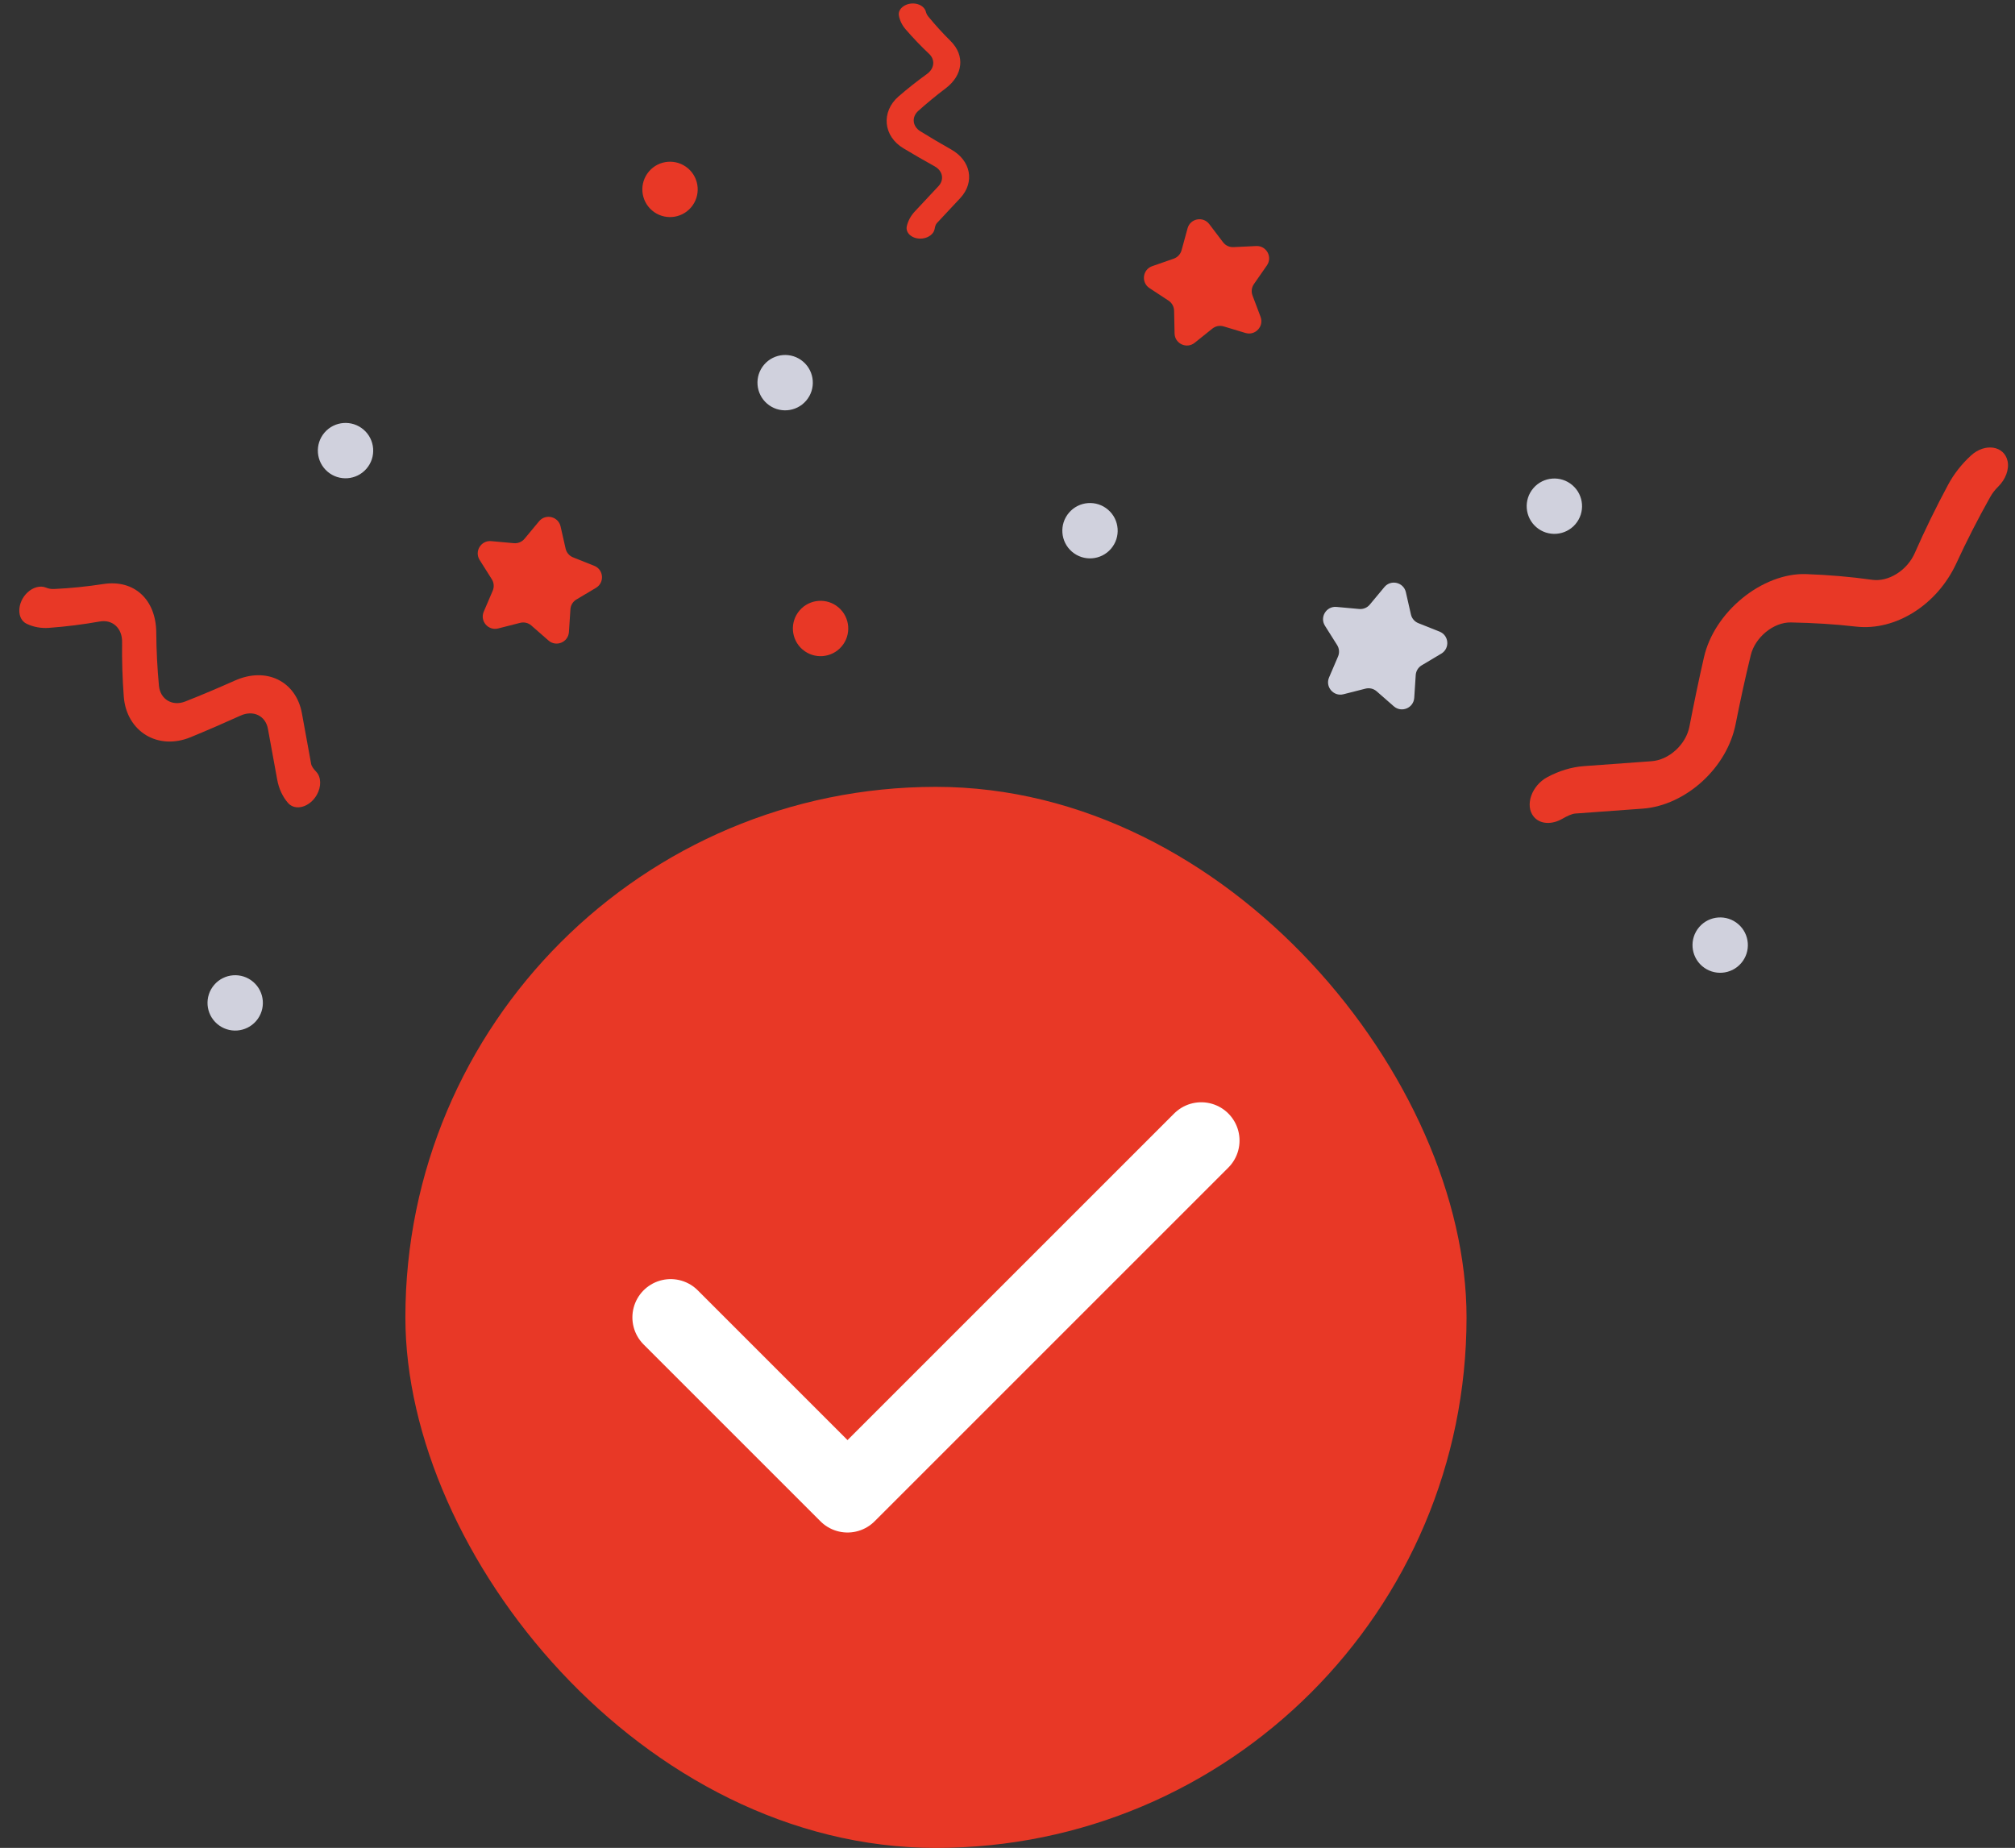 <?xml version="1.0" encoding="UTF-8"?> <svg xmlns="http://www.w3.org/2000/svg" width="169" height="155" viewBox="0 0 169 155" fill="none"><rect x="0" y="0" width="169" height="155" fill="#333333" stroke="none"/><path d="M118.614 58.532L118.738 56.625C118.76 56.285 118.948 55.978 119.241 55.804L120.882 54.826C121.619 54.387 121.532 53.295 120.736 52.977L118.961 52.27C118.644 52.145 118.41 51.871 118.335 51.539L117.912 49.675C117.722 48.839 116.657 48.584 116.109 49.243L114.887 50.712C114.669 50.974 114.338 51.111 113.998 51.081L112.094 50.907C111.241 50.83 110.668 51.764 111.126 52.489L112.146 54.106C112.328 54.394 112.357 54.753 112.222 55.066L111.47 56.822C111.132 57.61 111.845 58.443 112.675 58.233L114.526 57.762C114.856 57.678 115.206 57.762 115.462 57.986L116.9 59.244C117.545 59.808 118.557 59.389 118.613 58.533L118.614 58.532Z" fill="#D0D1DD"></path><path d="M47.717 53.013L47.842 51.105C47.863 50.766 48.052 50.458 48.344 50.285L49.986 49.307C50.722 48.867 50.635 47.776 49.839 47.458L48.064 46.751C47.748 46.625 47.514 46.351 47.439 46.02L47.016 44.156C46.826 43.32 45.761 43.064 45.212 43.724L43.99 45.194C43.772 45.455 43.44 45.593 43.101 45.562L41.197 45.389C40.343 45.311 39.771 46.246 40.229 46.971L41.249 48.587C41.43 48.875 41.459 49.234 41.325 49.547L40.573 51.304C40.235 52.092 40.947 52.924 41.778 52.714L43.629 52.243C43.959 52.16 44.309 52.243 44.565 52.468L46.003 53.726C46.648 54.29 47.66 53.871 47.716 53.015L47.717 53.013Z" fill="#E83826"></path><path d="M105.725 26.572L105.049 24.784C104.928 24.466 104.973 24.108 105.167 23.829L106.258 22.26C106.746 21.555 106.216 20.597 105.36 20.637L103.451 20.728C103.111 20.744 102.784 20.591 102.579 20.32L101.423 18.798C100.904 18.116 99.829 18.324 99.602 19.15L99.098 20.993C99.007 21.322 98.762 21.584 98.441 21.697L96.635 22.326C95.826 22.609 95.691 23.697 96.409 24.167L98.006 25.217C98.29 25.404 98.465 25.719 98.472 26.06L98.513 27.97C98.531 28.827 99.525 29.29 100.194 28.756L101.685 27.561C101.951 27.349 102.303 27.28 102.629 27.378L104.459 27.929C105.28 28.176 106.028 27.376 105.724 26.573L105.725 26.572Z" fill="#E83826"></path><path d="M168.375 38.663C168.53 39.374 168.21 40.212 167.578 40.832C167.325 41.079 167.103 41.365 166.926 41.679C165.883 43.537 164.935 45.396 164.083 47.245C163.264 49.015 161.989 50.424 160.512 51.354C159.035 52.284 157.342 52.749 155.656 52.557C153.898 52.355 152.074 52.245 150.207 52.209C148.753 52.178 147.201 53.45 146.837 54.961C146.362 56.904 145.949 58.826 145.568 60.74C145.204 62.571 144.178 64.257 142.777 65.539C141.377 66.819 139.593 67.694 137.783 67.826L132.111 68.239C131.843 68.259 131.44 68.444 131.035 68.678C130.139 69.195 129.155 69.134 128.636 68.502C127.871 67.57 128.449 65.894 129.785 65.18C130.751 64.665 131.793 64.337 132.845 64.261L138.516 63.849C139.229 63.797 139.949 63.468 140.548 62.92C141.145 62.373 141.552 61.674 141.693 60.948C142.068 59.019 142.465 57.081 142.915 55.122C143.344 53.245 144.54 51.473 146.127 50.179C147.707 48.884 149.669 48.086 151.488 48.155C153.388 48.222 155.237 48.382 157.019 48.632C157.691 48.725 158.418 48.548 159.084 48.127C159.752 47.707 160.286 47.092 160.6 46.376C161.434 44.479 162.364 42.568 163.392 40.654C163.874 39.754 164.53 38.921 165.31 38.206C166.484 37.131 168.095 37.388 168.375 38.667L168.375 38.663Z" fill="#E83826"></path><path d="M2.296 49.703C2.777 49.246 3.391 49.091 3.874 49.293C4.071 49.375 4.292 49.416 4.53 49.404C5.92 49.339 7.302 49.198 8.668 48.987C9.977 48.788 11.072 49.118 11.849 49.834C12.627 50.55 13.096 51.656 13.106 53.069C13.116 54.541 13.194 56.024 13.329 57.504C13.431 58.659 14.454 59.27 15.543 58.837C16.942 58.287 18.322 57.698 19.695 57.087C21.008 56.502 22.274 56.505 23.292 56.994C24.307 57.482 25.072 58.464 25.32 59.82L26.094 64.068C26.131 64.275 26.303 64.51 26.509 64.72C26.944 65.168 26.967 65.969 26.574 66.666C25.989 67.706 24.767 68.054 24.154 67.348C23.711 66.835 23.39 66.173 23.247 65.383L22.472 61.136C22.375 60.602 22.082 60.194 21.648 59.985C21.214 59.775 20.69 59.789 20.171 60.025C18.79 60.648 17.4 61.256 15.99 61.834C14.641 62.39 13.298 62.294 12.257 61.666C11.216 61.042 10.488 59.885 10.381 58.425C10.267 56.905 10.219 55.378 10.241 53.865C10.249 53.294 10.062 52.809 9.712 52.486C9.36 52.163 8.884 52.037 8.356 52.132C6.957 52.381 5.542 52.558 4.114 52.663C3.442 52.713 2.803 52.594 2.233 52.321C1.381 51.912 1.427 50.527 2.297 49.702L2.296 49.703Z" fill="#E83826"></path><path d="M76.814 0.313C77.248 0.388 77.574 0.655 77.657 0.994C77.692 1.132 77.757 1.266 77.858 1.388C78.445 2.104 79.066 2.787 79.721 3.433C80.346 4.054 80.603 4.769 80.53 5.467C80.456 6.166 80.052 6.855 79.301 7.421C78.519 8.009 77.758 8.639 77.021 9.297C76.445 9.809 76.524 10.597 77.186 11.007C78.035 11.537 78.896 12.041 79.766 12.531C80.599 13 81.099 13.678 81.241 14.415C81.382 15.152 81.162 15.949 80.535 16.619L78.574 18.717C78.478 18.82 78.422 19.004 78.39 19.197C78.324 19.606 77.905 19.936 77.377 20.003C76.589 20.102 75.921 19.588 76.054 18.981C76.151 18.541 76.379 18.108 76.744 17.717L78.706 15.62C78.952 15.357 79.054 15.039 78.995 14.724C78.934 14.409 78.72 14.135 78.388 13.951C77.507 13.46 76.632 12.96 75.764 12.435C74.933 11.935 74.452 11.18 74.375 10.375C74.296 9.572 74.625 8.724 75.362 8.09C76.129 7.425 76.925 6.797 77.742 6.208C78.049 5.987 78.234 5.694 78.267 5.378C78.302 5.062 78.18 4.758 77.919 4.513C77.233 3.864 76.576 3.178 75.954 2.458C75.661 2.119 75.472 1.73 75.392 1.318C75.273 0.701 76.031 0.176 76.816 0.314L76.814 0.313Z" fill="#E83826"></path><path d="M67.307 54.477C66.335 53.64 66.226 52.175 67.062 51.203C67.898 50.231 69.364 50.121 70.336 50.957C71.308 51.794 71.418 53.26 70.581 54.231C69.745 55.203 68.279 55.313 67.307 54.477Z" fill="#E83826"></path><path d="M18.212 85.881C17.24 85.045 17.13 83.579 17.966 82.607C18.803 81.635 20.268 81.525 21.24 82.362C22.212 83.198 22.322 84.664 21.486 85.636C20.649 86.607 19.183 86.717 18.212 85.881Z" fill="#D0D1DD"></path><path d="M142.759 81.034C141.788 80.197 141.678 78.731 142.514 77.76C143.351 76.788 144.816 76.678 145.788 77.514C146.76 78.351 146.87 79.817 146.033 80.788C145.197 81.76 143.731 81.87 142.759 81.034Z" fill="#D0D1DD"></path><path d="M128.852 44.218C127.88 43.382 127.771 41.916 128.607 40.944C129.443 39.972 130.909 39.862 131.881 40.699C132.853 41.535 132.963 43.001 132.126 43.973C131.29 44.944 129.824 45.054 128.852 44.218Z" fill="#D0D1DD"></path><path d="M27.465 39.556C26.494 38.72 26.384 37.254 27.22 36.282C28.057 35.311 29.522 35.201 30.494 36.037C31.466 36.873 31.576 38.339 30.739 39.311C29.903 40.283 28.437 40.393 27.465 39.556Z" fill="#D0D1DD"></path><path d="M89.906 46.274C88.934 45.438 88.824 43.972 89.661 43C90.497 42.028 91.963 41.918 92.935 42.755C93.906 43.591 94.016 45.057 93.18 46.029C92.344 47.001 90.878 47.11 89.906 46.274Z" fill="#D0D1DD"></path><path d="M54.681 17.646C53.709 16.81 53.6 15.344 54.436 14.372C55.272 13.4 56.738 13.291 57.71 14.127C58.682 14.963 58.792 16.429 57.955 17.401C57.119 18.373 55.653 18.483 54.681 17.646Z" fill="#E83826"></path><path d="M64.337 33.857C63.365 33.02 63.255 31.555 64.091 30.583C64.928 29.611 66.394 29.501 67.365 30.337C68.337 31.174 68.447 32.64 67.611 33.611C66.774 34.583 65.308 34.693 64.337 33.857Z" fill="#D0D1DD"></path><rect x="34" y="66" width="89" height="89" rx="44.5" fill="#E83826"></rect><path d="M56.25 110.5L71.083 125.333L100.75 95.667" stroke="white" stroke-width="6.422" stroke-linecap="round" stroke-linejoin="round"></path></svg> 
